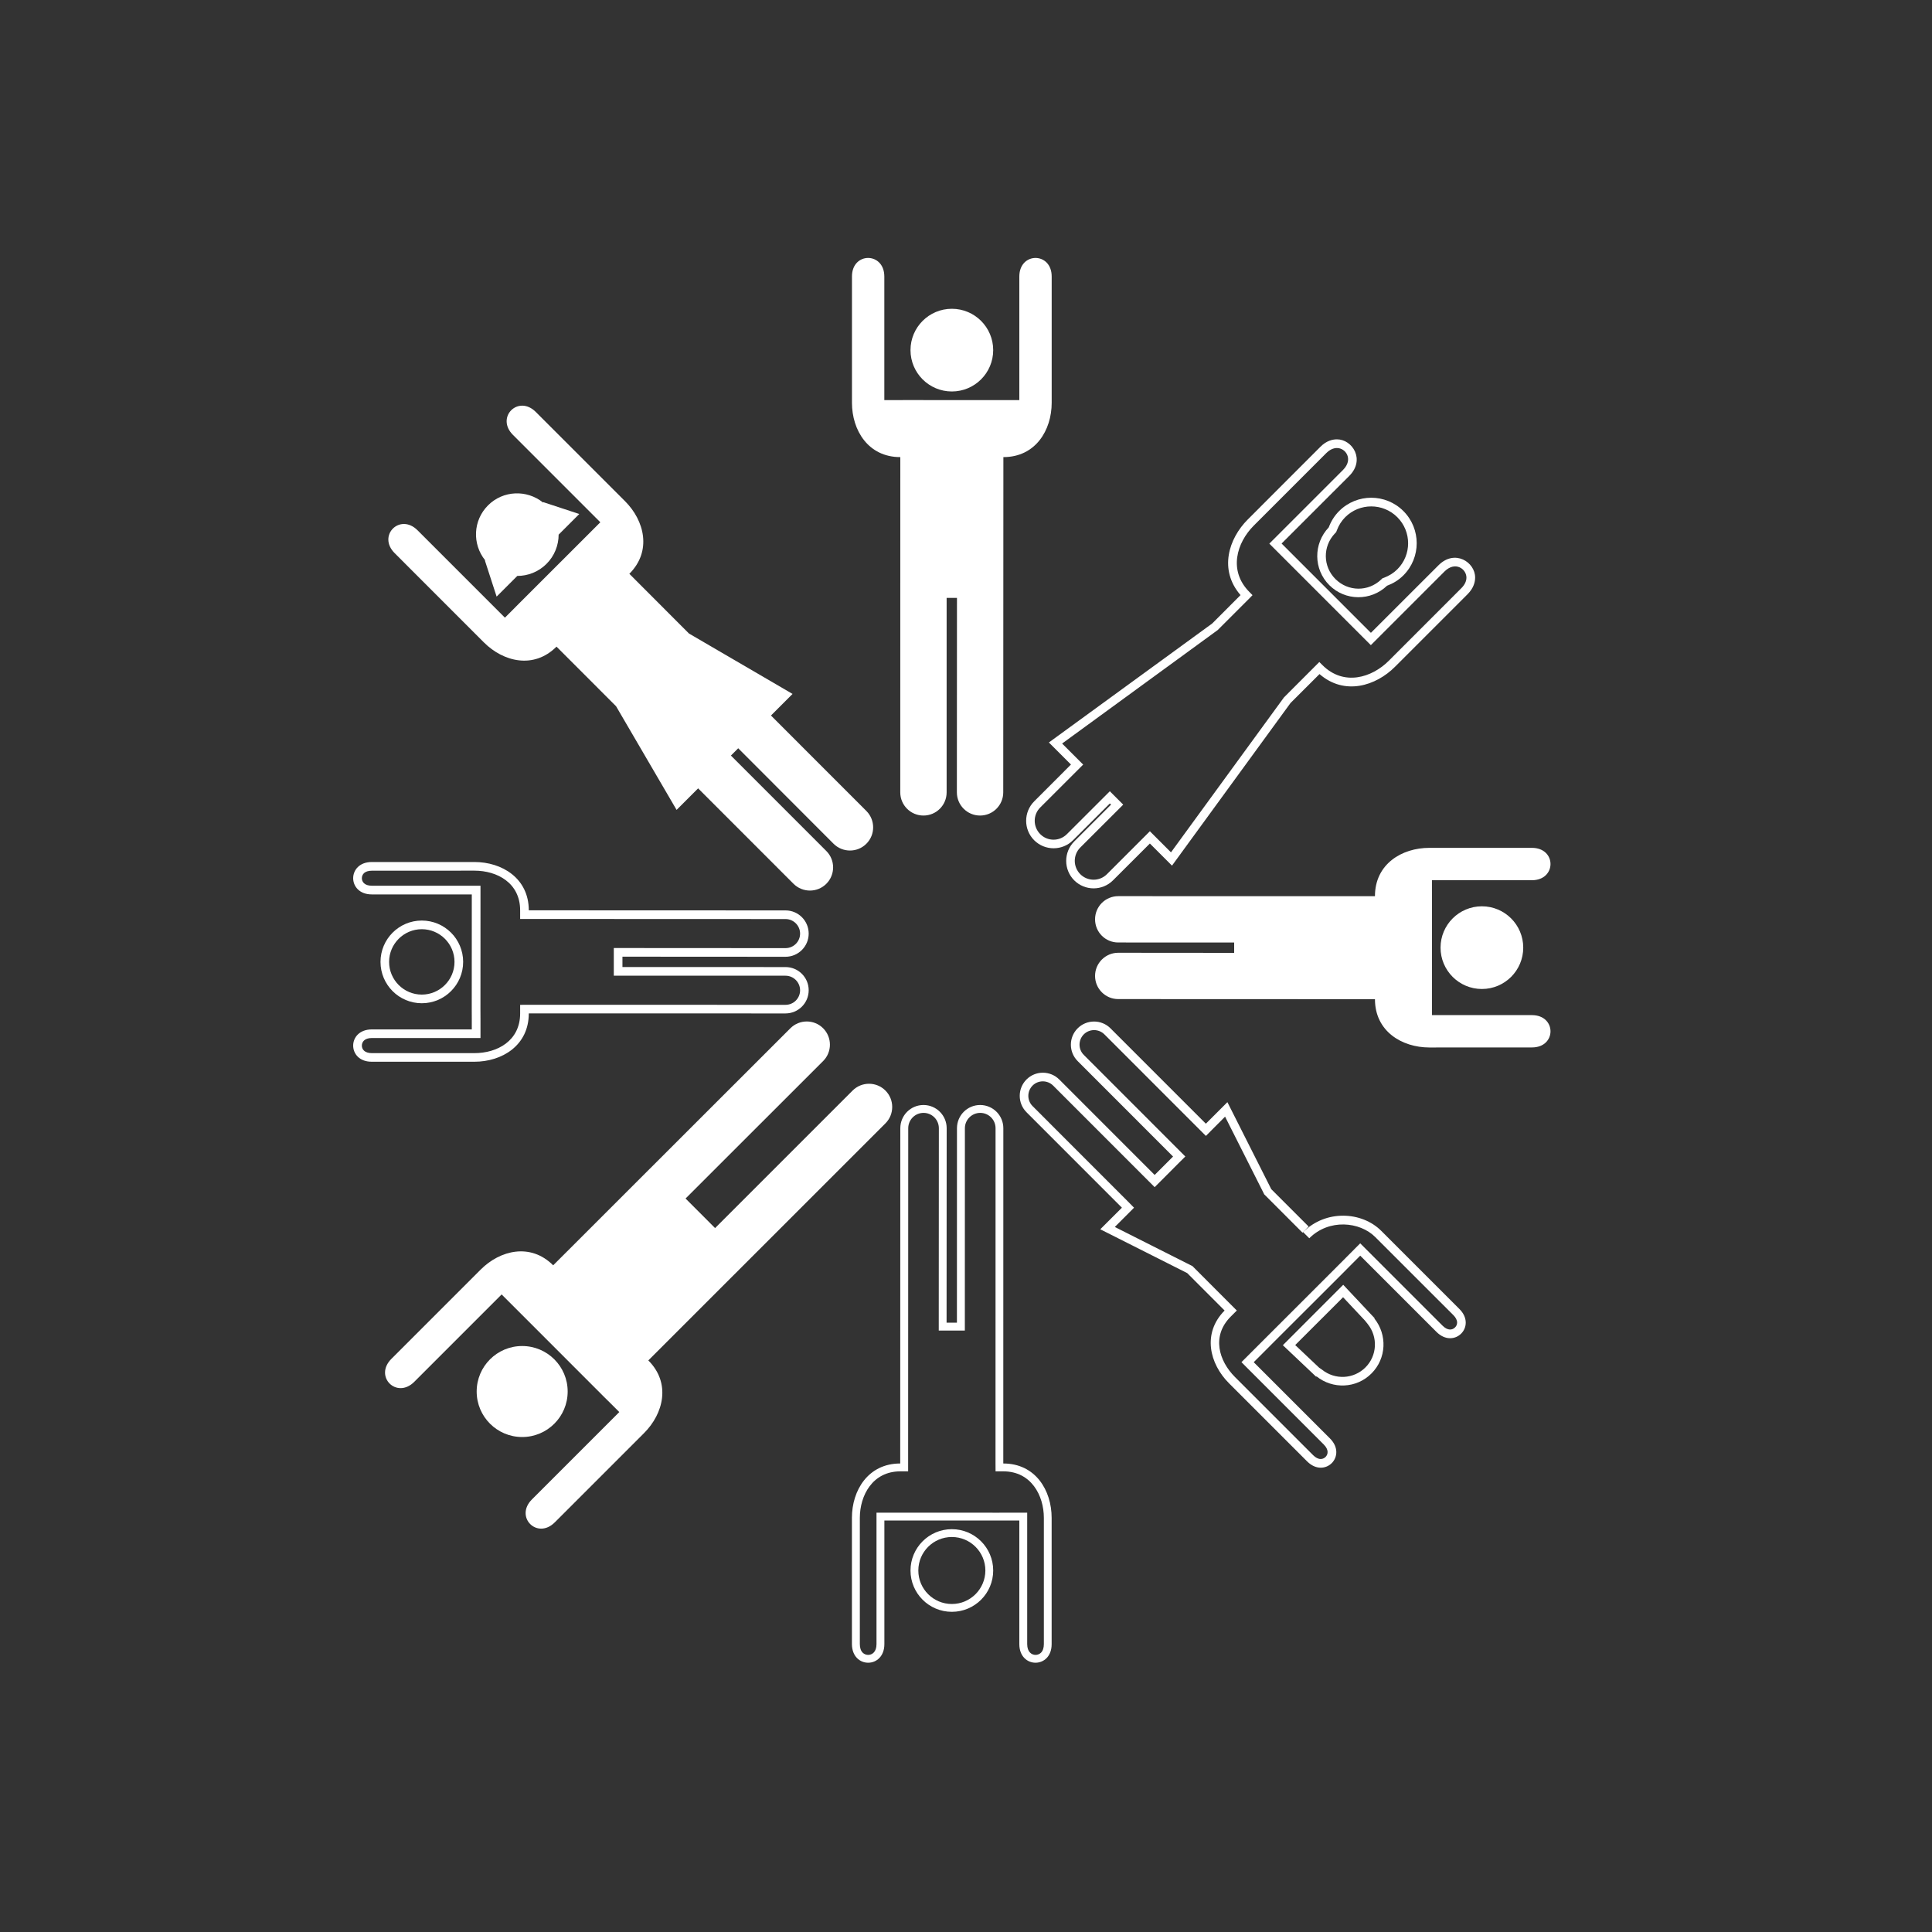 <?xml version="1.0" encoding="utf-8"?>
<!-- Generator: Adobe Illustrator 26.4.1, SVG Export Plug-In . SVG Version: 6.00 Build 0)  -->
<svg version="1.1" xmlns="http://www.w3.org/2000/svg" xmlns:xlink="http://www.w3.org/1999/xlink" x="0px" y="0px"
	 viewBox="0 0 400 400" style="enable-background:new 0 0 400 400;" xml:space="preserve">
<rect x="0" y="0" width="400" height="400" fill="#333333" stroke="none"/>
<style type="text/css">
	.st0{display:none;}
	.st1{display:inline;fill:#FFFFFF;}
	.st2{display:inline;}
	.st3{fill:#FFFFFF;}
	.st4{fill-rule:evenodd;clip-rule:evenodd;fill:#FFFFFF;}
</style>
<g id="_x31_0_marketing" class="st0">
	<path class="st1" d="M183.83,332.8h31.06c1.69,0,3.07-1.37,3.07-3.07v-69.05h26.82l58.71,44.28c1.36,1.02,3.28,0.74,4.3-0.61
		c0.4-0.53,0.61-1.18,0.61-1.84v-53.92h21.48c1.69,0,3.07-1.37,3.07-3.07v-39.19c0-1.69-1.37-3.07-3.07-3.07h-21.48v-51.89
		c0-1.69-1.37-3.07-3.07-3.07c-0.66,0-1.31,0.22-1.84,0.61l-58.74,44.25h-86.11c-1.69,0-3.07,1.37-3.07,3.07v61.38
		c0,1.69,1.37,3.07,3.07,3.07h22.13v69.05C180.76,331.43,182.13,332.8,183.83,332.8z M326.68,209.4v33.05h-18.41V209.4H326.68z
		 M211.82,326.66H186.9v-65.98h24.92V326.66z M248.86,197.77l53.4-40.17v138.77l-53.4-40.17V197.77z M161.7,199.3h81.02v55.24H161.7
		L161.7,199.3z"/>
	<path class="st1" d="M70.43,228.46h60.61v-6.14H73.5V65.81h196.41v59.08h6.14V62.74c0-1.69-1.37-3.07-3.07-3.07H70.43
		c-1.69,0-3.07,1.37-3.07,3.07v162.65C67.36,227.08,68.74,228.46,70.43,228.46z"/>
	<path class="st1" d="M187.82,88.06c-1.69,0-3.07,1.37-3.07,3.07v64.05c0,1.69,1.37,3.07,3.07,3.07h63.03
		c1.69,0,3.07-1.37,3.07-3.07V91.13c0-1.69-1.37-3.07-3.07-3.07H187.82z M247.78,152.11h-56.9V94.2h56.9V152.11z"/>
	<rect x="89.49" y="88.06" class="st1" width="69.33" height="6.14"/>
	<rect x="89.49" y="118.75" class="st1" width="69.33" height="6.14"/>
	<rect x="89.49" y="149.44" class="st1" width="69.33" height="6.14"/>
</g>
<g id="_x30_9_Bribary" class="st0">
	<polygon class="st1" points="158.55,314.62 167.04,320.68 173.99,311.41 165.6,305.23 	"/>
	<polygon class="st1" points="174.76,326.19 184.01,332.8 190.78,323.78 181.62,317.04 	"/>
	<polygon class="st1" points="141.58,302.49 150.84,309.1 157.97,299.61 148.8,292.86 	"/>
	<rect x="61.81" y="197.17" class="st1" width="28.44" height="75.83"/>
	<polygon class="st1" points="125.38,290.92 133.87,296.98 141.17,287.23 132.78,281.05 	"/>
	<path class="st1" d="M161.33,216.13c-2.62,0-4.74-2.12-4.74-4.74v-4.74H99.72v56.87h23.7c1.01,0.01,2,0.34,2.81,0.95l86.29,63.54
		l8.1-10.81l-33.76-26.24l5.82-7.49l38.86,30.22l8.03-10.71l-33.75-26.24l5.82-7.49l38.86,30.22l8.03-10.71l-33.75-26.24l5.82-7.49
		l38.86,30.22l8.5-11.35l-75.57-57.78H161.33z"/>
	<rect x="308.25" y="201.91" class="st1" width="28.44" height="75.83"/>
	<path class="st1" d="M254.62,211.15l-41.92-13.98h-46.62v9.48h37.91c1.04,0,2.05,0.34,2.88,0.98l79.3,60.63h12.61v-56.87h-42.65
		C255.61,211.39,255.1,211.31,254.62,211.15z"/>
	<path class="st1" d="M128.81,156.65l4.09,9.54l4.09-9.54c0.64-1.49,1.99-2.55,3.59-2.81c25.83-4.24,43.33-28.62,39.08-54.45
		c-4.24-25.83-28.62-43.33-54.45-39.08s-43.33,28.62-39.08,54.45c3.3,20.06,19.02,35.79,39.08,39.08
		C126.81,154.1,128.17,155.16,128.81,156.65z M147.11,102.39h9.48v9.48h-9.48V102.39z M128.16,102.39h9.48v9.48h-9.48V102.39z
		 M118.68,111.87h-9.48v-9.48h9.48V111.87z"/>
	<path class="st1" d="M265.59,59.73c-26.16-0.01-47.37,21.2-47.37,47.35c0,23.2,16.8,42.99,39.69,46.75
		c1.6,0.26,2.95,1.32,3.59,2.81l4.09,9.54l4.09-9.54c0.64-1.49,1.99-2.55,3.59-2.81c25.81-4.24,43.3-28.6,39.07-54.41
		C308.58,76.53,288.79,59.73,265.59,59.73z M265.59,102.39c10.45-0.01,18.93,8.45,18.94,18.9c0.01,8.64-5.83,16.19-14.2,18.35v10.15
		h-9.48v-10.15c-8.34-2.15-14.19-9.67-14.22-18.28h9.48c0,5.23,4.24,9.48,9.48,9.48c5.23,0,9.48-4.24,9.48-9.48
		c0-5.23-4.24-9.48-9.48-9.48c-10.45,0.01-18.93-8.45-18.94-18.9c-0.01-8.64,5.83-16.19,14.2-18.35V64.47h9.48v10.15
		c8.34,2.15,14.19,9.67,14.22,18.28h-9.48c0-5.23-4.24-9.48-9.48-9.48c-5.23,0-9.48,4.24-9.48,9.48S260.36,102.39,265.59,102.39z"/>
</g>
<g id="_x30_8_impact" class="st0">
	<g class="st2">
		<path class="st3" d="M330.25,243.39c4.25-0.01,7.68-3.45,7.7-7.7c0-6.4-0.36-12.8-1.08-19.16c-0.46-3.31-0.92-6.54-1.54-9.7
			c-3.39-20.12-13.19-38.61-27.94-52.72c-17.41-15.12-39.26-24.2-62.26-25.86c0.31-2.66,0.46-5.33,0.46-8
			c0-33.94-20.7-61.57-46.18-61.57H68.57c-4.25,0-7.7,3.45-7.7,7.7s3.45,7.7,7.7,7.7h100.36c-10.48,13.08-16.04,29.42-15.7,46.18
			c-0.33,16.76,5.22,33.1,15.7,46.18H68.57c-4.25,0-7.7,3.45-7.7,7.7s3.45,7.7,7.7,7.7h130.84c0.34,0.01,0.67-0.01,1-0.08
			c0.08,0,0.77-0.08,1.92-0.08c7.31,0.37,14.25,3.35,19.55,8.39c4.84,4.5,8.78,9.88,11.62,15.85c-6.11,1.44-11.84,4.2-16.78,8.08
			c-10.04,8.41-24.67,8.41-34.71,0c-15.4-12.11-37.09-12.11-52.49,0c-4.81,4.2-11.01,6.46-17.39,6.31
			c-6.36,0.13-12.53-2.12-17.32-6.31c-7.44-5.96-16.71-9.17-26.25-9.08c-4.25,0-7.7,3.45-7.7,7.7c0,4.25,3.45,7.7,7.7,7.7
			c6.38-0.13,12.58,2.12,17.39,6.31c7.4,5.98,16.65,9.19,26.17,9.08c9.54,0.12,18.82-3.09,26.24-9.08c10.04-8.41,24.67-8.41,34.71,0
			c15.4,12.11,37.09,12.11,52.49,0c3.85-3.31,8.59-5.43,13.62-6.08c4.62,17.5,6.77,35.55,6.39,53.64c0,4.25,3.45,7.7,7.7,7.7
			c4.25,0,7.7-3.45,7.7-7.7c0.25-16.99-1.46-33.96-5.08-50.57c-1.34-6.19-3.25-12.24-5.7-18.09c-3.91-10.5-10.3-19.9-18.63-27.4
			c-2.41-2.15-5.04-4.03-7.85-5.62c-7.27-4.31-15.64-6.42-24.09-6.08h-0.62c-11.01-0.23-20.78-9.54-26.09-23.09h57.8
			c3.8-0.17,7.6-0.1,11.39,0.23c20.21,1.06,39.5,8.77,54.88,21.93c11.46,10.99,19.27,25.23,22.4,40.79
			c1.21,5.01,2.03,10.1,2.46,15.24c0.47,4.71,0.7,9.43,0.69,14.16C322.57,239.94,326.01,243.37,330.25,243.39z M169.09,127.94
			c-0.31-2.55-0.46-5.12-0.46-7.7c0-25.01,14.08-46.18,30.79-46.18s30.79,21.17,30.79,46.18c0,2.57-0.15,5.14-0.46,7.7H169.09z"/>
		<path class="st3" d="M212.55,276.43c-3-3.01-7.87-3.01-10.88,0c0,0,0,0,0,0l-13.14,13.14h-12.21v-15.39c0-4.25-3.45-7.7-7.7-7.7
			s-7.7,3.45-7.7,7.7v15.39h-15.39v-23.09c0-4.25-3.45-7.7-7.7-7.7c-4.25,0-7.7,3.45-7.7,7.7v23.09h-15.39v-23.09
			c-0.01-2.96-1.72-5.65-4.39-6.93c-2.64-1.29-5.8-0.93-8.08,0.92L63.8,291.26c-3.32,2.6-3.9,7.39-1.3,10.7
			c0.38,0.49,0.82,0.92,1.3,1.3l38.48,30.79c1.34,1.11,3.03,1.71,4.77,1.69c1.15,0.02,2.29-0.24,3.31-0.77
			c2.67-1.28,4.37-3.97,4.39-6.93v-23.09h15.39v23.09c0,4.25,3.45,7.7,7.7,7.7c4.25,0,7.7-3.45,7.7-7.7v-23.09h15.39v15.39
			c0,4.25,3.45,7.7,7.7,7.7s7.7-3.45,7.7-7.7v-15.39h12.21l13.14,13.14c2.99,3.02,7.86,3.05,10.88,0.07
			c3.02-2.99,3.05-7.86,0.07-10.88c-0.02-0.02-0.04-0.04-0.07-0.07l-9.95-9.95l9.95-9.95C215.55,284.31,215.56,279.44,212.55,276.43
			C212.55,276.43,212.55,276.43,212.55,276.43z M99.36,312.04l-18.47-14.78l18.47-14.78V312.04z"/>
		<circle class="st3" cx="299.47" cy="304.96" r="7.7"/>
		<circle class="st3" cx="330.25" cy="281.87" r="7.7"/>
		<circle class="st3" cx="330.25" cy="328.05" r="7.7"/>
		<circle class="st3" cx="268.68" cy="328.05" r="7.7"/>
		<path class="st3" d="M299.47,251.08c0.01-6.67-0.48-13.33-1.46-19.93c-0.75-5.38-1.89-10.71-3.39-15.93
			c-4.71-18.27-14.79-34.7-28.94-47.18c-3.32-2.6-8.12-2.01-10.72,1.31c-0.02,0.02-0.04,0.05-0.06,0.07
			c-2.58,3.36-1.96,8.17,1.39,10.78c11.72,10.68,20,24.62,23.78,40.02c1.35,5.01,2.35,10.1,3,15.24c0.66,5.18,1,10.4,1,15.62
			c0,4.25,3.45,7.7,7.7,7.7S299.47,255.33,299.47,251.08z"/>
	</g>
</g>
<g id="_x30_7_remedy" class="st0">
	<g class="st2">
		<path class="st3" d="M198.94,179.51c33.23,0,60.42-27.19,60.42-60.42s-27.19-60.42-60.42-60.42s-60.42,27.19-60.42,60.42
			S165.71,179.51,198.94,179.51z M198.94,67.3c28.48,0,51.79,23.31,51.79,51.79c0,12.95-4.75,25.03-12.95,34.09v-25.46
			c0-1.73-1.29-3.45-3.02-3.88l-12.95-4.32c-2.16-0.86-4.75,0.43-5.61,2.59s0.43,4.75,2.59,5.61l9.93,3.45v30.21
			c-7.34,5.18-16.4,8.63-25.89,9.49v-38.84c0-2.59-1.73-4.32-4.32-4.32s-4.32,1.73-4.32,4.32v38.41
			c-9.49-0.86-18.56-4.32-25.89-9.49v-30.21l9.93-3.45c2.16-0.86,3.45-3.02,2.59-5.61c-0.86-2.16-3.02-3.45-5.61-2.59l-12.95,4.32
			c-0.86,0.86-2.16,2.59-2.16,4.32v25.46c-8.2-9.06-12.95-21.15-12.95-34.09C147.15,90.61,170.45,67.3,198.94,67.3z"/>
		<path class="st3" d="M198.94,123.41c12.08,0,21.58-13.81,21.58-25.89s-9.49-21.58-21.58-21.58c-12.08,0-21.58,9.49-21.58,21.58
			S186.85,123.41,198.94,123.41z M198.94,84.57c7.34,0,12.95,5.61,12.95,12.95c0,7.34-6.47,17.26-12.95,17.26
			c-6.47,0-12.95-9.93-12.95-17.26C185.99,90.18,191.6,84.57,198.94,84.57z"/>
		<path class="st3" d="M211.88,140.67c0,2.59,1.73,4.32,4.32,4.32h4.32c2.59,0,4.32-1.73,4.32-4.32s-1.73-4.32-4.32-4.32h-4.32
			C213.61,136.36,211.88,138.08,211.88,140.67z"/>
		<path class="st3" d="M82.41,228.28c0.43,0.86,0.86,1.73,1.29,2.16l45.32,37.12l-12.08,62.15c-0.43,2.16,0.86,4.75,3.45,5.18
			c0.43,0,0.43,0,0.86,0c2.16,0,3.88-1.29,4.32-3.45l12.95-64.74c0.43-1.73-0.43-3.02-1.29-4.32L90.61,224.4l-18.56-69.48l2.59,1.73
			l29.78,46.61c0.43,0.43,0.86,1.29,1.73,1.29l38.84,21.58c1.29,0.86,2.59,0.86,3.88,0c1.29-0.43,2.16-1.73,2.59-3.02l8.2-32.37
			l5.18-1.73v115.66c0,2.59,1.73,4.32,4.32,4.32c2.59,0,4.32-1.73,4.32-4.32V183.83c0-1.29-0.86-2.59-1.73-3.45
			c-1.29-0.86-2.59-0.86-3.88-0.43l-12.95,4.32c-1.29,0.43-2.59,1.73-3.02,3.02l-7.34,28.92l-32.8-18.13l-22.01-34.53l15.97,2.59
			l16.4,32.37c0.43,0.86,1.29,1.73,1.73,1.73l8.63,4.32c0.43,0.86,0.86,0.86,1.73,0.86c1.73,0,3.02-0.86,3.88-2.59
			c0.86-2.16,0-4.75-1.73-5.61l-7.34-3.88l-16.83-33.23c-0.43-1.29-1.73-2.16-3.02-2.16l-25.89-4.32l-1.73-2.59
			c-0.43-0.43-0.86-0.86-1.29-1.29l-12.95-8.63c-1.29-0.86-3.45-0.86-4.75,0s-2.16,3.02-1.73,4.75L82.41,228.28z"/>
		<path class="st3" d="M316.33,151.46l-1.73,2.16l-25.89,4.32c-1.29,0.43-2.59,1.29-3.02,2.16l-16.83,33.23l-7.34,3.88
			c-2.16,0.86-3.02,3.45-1.73,5.61c0.86,1.73,2.16,2.59,3.88,2.59c0.43,0,1.29,0,1.73-0.43l8.63-4.32c0.86-0.43,1.73-1.29,1.73-1.73
			l16.4-32.37l15.97-2.59l-22.01,34.53l-32.8,18.13l-6.91-29.35c-0.43-1.29-1.29-2.59-3.02-3.02l-12.95-4.32
			c-1.29-0.43-2.59-0.43-3.88,0.43c-0.86,0.86-1.73,2.16-1.73,3.45v120.84c0,2.59,1.73,4.32,4.32,4.32s4.32-1.73,4.32-4.32v-114.8
			l5.18,1.73l8.2,32.37c0.43,1.29,1.29,2.59,2.59,3.02c1.29,0.43,2.59,0.43,3.88,0l38.84-21.58c0.43-0.43,1.29-0.86,1.73-1.29
			l29.78-46.61l2.59-1.73l-18.13,69.48l-46.18,37.98c-1.29,0.86-1.73,2.59-1.29,4.32l12.95,64.74c0.43,2.16,2.16,3.45,4.32,3.45
			c0.43,0,0.43,0,0.86,0c2.16-0.43,3.88-2.59,3.45-5.18l-12.52-62.15l45.32-37.12c0.86-0.43,1.29-1.29,1.29-2.16l21.58-82
			c0.43-1.73,0-3.45-1.73-4.75c-1.29-0.86-3.45-0.86-4.75,0l-12.95,8.63C316.76,150.17,316.33,150.6,316.33,151.46z"/>
		<path class="st3" d="M173.04,330.57v-8.63c0-2.59-1.73-4.32-4.32-4.32c-2.59,0-4.32,1.73-4.32,4.32v8.63
			c0,2.59,1.73,4.32,4.32,4.32C171.32,334.88,173.04,333.16,173.04,330.57z"/>
		<path class="st3" d="M229.15,334.88c2.59,0,4.32-1.73,4.32-4.32v-8.63c0-2.59-1.73-4.32-4.32-4.32s-4.32,1.73-4.32,4.32v8.63
			C224.83,333.16,226.56,334.88,229.15,334.88z"/>
	</g>
</g>
<g id="_x30_6_conflict" class="st0">
	<g class="st2">
		
			<rect x="197.68" y="229.13" transform="matrix(0.768 -0.64 0.64 0.768 -110.903 186.504)" class="st3" width="8.85" height="34.55"/>
		
			<rect x="179.99" y="243.35" transform="matrix(0.371 -0.928 0.928 0.371 -121.075 331.684)" class="st3" width="8.85" height="23.82"/>
		<path class="st3" d="M318.19,232.75c-2.75-7.7-10.09-12.88-18.27-12.88c-2.34,0-4.63,0.42-6.81,1.24l-9.17,3.44v-13.72
			c0-9.77-6.27-18.27-15.61-21.14l-43.01-13.23c-1.75-0.54-3.57-0.81-5.4-0.81c-8.67,0-16.04,5.91-17.92,14.37l-4.72,21.23
			c-1.04-0.14-2.09-0.21-3.14-0.21c-2.58,0-5.11,0.41-7.51,1.2v-9.46c0-4.63-2.47-9-6.44-11.38l-37.17-22.3
			c-2.5-1.5-5.37-2.29-8.28-2.29c-4.92,0-9.5,2.2-12.57,6.04l-28.92,36.14c-2.54,3.17-3.94,7.16-3.94,11.22c0,3.56,1.04,7,3.02,9.96
			l6.32,9.48l-6.09-1.43c-1.82-0.43-3.68-0.64-5.55-0.64c-13.37,0-24.24,10.87-24.24,24.24v30.79c0,8.6,5.04,16.48,12.85,20.08
			l41.96,19.37c4.02,1.86,8.49,2.84,12.92,2.84c11.75,0,22.32-6.53,27.57-17.04l5.73-11.47c4.7,6.7,11.23,11.71,18.95,14.52
			l35.44,12.89c2.01,0.73,4.12,1.1,6.26,1.1c5.36,0,10.43-2.33,13.92-6.4l9.45-11.03l6.06,9.09c3.48,5.23,9.31,8.35,15.59,8.35
			c1.03,0,2.06-0.09,3.08-0.25l41.4-6.9c8.1-1.35,14.75-7.03,17.35-14.82l4.12-12.37c1.05-3.15,1.58-6.42,1.58-9.74
			c0-3.54-0.6-7.02-1.79-10.36L318.19,232.75z M296.22,229.39c1.19-0.45,2.44-0.67,3.71-0.67c4.45,0,8.44,2.81,9.94,7l16.75,46.89
			l-49.77,7.11c5.07-16.41,13.07-31.52,23.83-44.97l-6.91-5.53c-11.36,14.19-19.84,30.14-25.24,47.44l-32.07-32.07
			c2.36-2.68,5.37-4.8,8.83-6.1L296.22,229.39z M210.63,191.93c0.97-4.38,4.79-7.45,9.28-7.45c0.95,0,1.89,0.14,2.8,0.42
			l43.01,13.23c5.6,1.72,9.37,6.82,9.37,12.68v17.04l-29.85,11.2l-7.63-4.85l12.22-2.71c9.67-2.15,16.42-10.56,16.42-20.47h-8.85
			c0,5.72-3.9,10.59-9.49,11.83l-20.85,4.63l-19.93-12.68c-0.46-0.29-0.92-0.56-1.39-0.82L210.63,191.93z M202.37,222.27
			l33.39,21.25c-8.43,5.7-13.75,15.35-13.75,25.79c0,1.78,0.16,3.54,0.45,5.27c-6.21,4.67-13.78,7.22-21.59,7.22
			c-3.19,0-6.37-0.43-9.45-1.27l-39.52-10.78c-0.44-1.86-0.66-3.77-0.66-5.71c0-7.13,3.06-13.94,8.39-18.68l24.32-21.62
			c2.81-2.5,6.43-3.88,10.19-3.88C197.06,219.87,199.91,220.7,202.37,222.27z M133.54,271v-14.06l9.22,2.17
			c-0.24,1.63-0.37,3.27-0.37,4.94c0,6.7,1.97,13.19,5.68,18.77l10.07,15.1l-2.49,4.99l-24.78-22.02
			C132.56,277.97,133.54,274.6,133.54,271z M154.92,223.74l22.85-17.14v10.79l-24.03,21.36c-0.88,0.79-1.72,1.62-2.51,2.48v-15.21
			C152.53,225.37,153.76,224.61,154.92,223.74z M129.07,178.36c1.38-1.73,3.45-2.72,5.66-2.72c1.31,0,2.6,0.36,3.73,1.03
			l35.82,21.49l-24.67,18.5c-2.76,2.07-6.17,3.21-9.62,3.21c-1.05,0-2.11-0.1-3.15-0.31l-35.12-7.02L129.07,178.36z M99.68,225.25
			c-0.88-1.32-1.39-2.83-1.51-4.4l36.93,7.39c1.6,0.32,3.24,0.48,4.88,0.48c0.8,0,1.6-0.04,2.4-0.12v21.34l-31.13-7.33L99.68,225.25
			z M87.01,246.41c1.19,0,2.37,0.14,3.53,0.41l34.16,8.04V271c0,5.95-4.84,10.8-10.8,10.8H73.56c-0.67,0-1.32,0.07-1.95,0.19v-20.18
			C71.61,253.32,78.52,246.41,87.01,246.41z M130.49,326.03c-3.16,0-6.34-0.7-9.21-2.02l-41.96-19.37
			c-4.68-2.16-7.71-6.89-7.71-12.05c0-1.07,0.87-1.95,1.95-1.95h40.34c4.03,0,7.79-1.22,10.91-3.32l26.74,23.77l-1.39,2.79
			C146.41,321.38,138.87,326.03,130.49,326.03z M185.77,312.57c-6.25-2.27-11.5-6.39-15.18-11.92l-13.55-20.32l32.05,8.74
			c3.84,1.05,7.8,1.58,11.78,1.58c3.33,0,6.62-0.37,9.82-1.09l9.71,35.61L185.77,312.57z M231.66,322.72
			c-0.65,0.76-1.4,1.39-2.23,1.9l-10.33-37.87c2.17-0.97,4.27-2.1,6.27-3.41c0.56,1.09,1.17,2.16,1.86,3.19l15.51,23.26
			L231.66,322.72z M234.59,281.64c-2.44-3.66-3.73-7.93-3.73-12.33c0-2.32,0.37-4.59,1.06-6.73l33.15,33.15
			c-3.74,6.46-6.16,13.54-7.15,20.9L234.59,281.64z M322.92,310.11c-1.56,4.68-5.55,8.08-10.41,8.89l-41.4,6.9
			c-0.54,0.09-1.08,0.13-1.63,0.13c-1.12,0-2.21-0.19-3.24-0.55v-1.2c0-8.91,2.44-17.55,7.06-25.13l54.86-7.84
			c-0.05,2.18-0.42,4.33-1.12,6.41L322.92,310.11z"/>
		
			<rect x="297.21" y="266.7" transform="matrix(0.707 -0.707 0.707 0.707 -104.662 293.23)" class="st3" width="8.85" height="12.51"/>
		
			<rect x="259.59" y="250.56" transform="matrix(0.97 -0.242 0.242 0.97 -55.095 71.779)" class="st3" width="8.85" height="18.24"/>
		<path class="st3" d="M102.71,167.86l4.29,17.17l4.29-17.17c2.33-9.33,9.57-16.57,18.9-18.9l17.17-4.29l-17.17-4.29
			c-9.33-2.33-16.57-9.57-18.9-18.9L107,104.32l-4.29,17.17c-2.33,9.33-9.57,16.57-18.9,18.9l-17.17,4.29l17.17,4.29
			C93.14,151.3,100.38,158.54,102.71,167.86z M107,133.71c2.78,4.43,6.53,8.18,10.96,10.96c-4.43,2.78-8.18,6.53-10.96,10.96
			c-2.78-4.43-6.53-8.18-10.96-10.96C100.47,141.89,104.22,138.14,107,133.71z"/>
		<path class="st3" d="M243.58,157.94l17.17,4.29c9.33,2.33,16.57,9.57,18.9,18.9l4.29,17.17l4.29-17.17
			c2.33-9.33,9.57-16.57,18.9-18.9l17.17-4.29l-17.17-4.29c-9.33-2.33-16.57-9.57-18.9-18.9l-4.29-17.17l-4.29,17.17
			c-2.33,9.33-9.57,16.57-18.9,18.9L243.58,157.94z M283.94,146.98c2.78,4.43,6.53,8.18,10.96,10.96
			c-4.43,2.78-8.18,6.53-10.96,10.96c-2.78-4.43-6.53-8.18-10.96-10.96C277.41,155.16,281.16,151.42,283.94,146.98z"/>
		<rect x="195.47" y="113.71" class="st3" width="8.85" height="26.54"/>
		<rect x="168.93" y="140.25" class="st3" width="26.54" height="8.85"/>
		<rect x="195.47" y="149.1" class="st3" width="8.85" height="26.54"/>
		<rect x="204.32" y="140.25" class="st3" width="26.54" height="8.85"/>
		<polygon class="st3" points="248.55,87.17 257.4,87.17 257.4,78.32 266.24,78.32 266.24,69.47 257.4,69.47 257.4,60.63 
			248.55,60.63 248.55,69.47 239.7,69.47 239.7,78.32 248.55,78.32 		"/>
		<polygon class="st3" points="142.39,113.71 151.23,113.71 151.23,96.01 168.93,96.01 168.93,87.17 151.23,87.17 151.23,69.47 
			142.39,69.47 142.39,87.17 124.69,87.17 124.69,96.01 142.39,96.01 		"/>
		<path class="st3" d="M84.88,87.17c7.32,0,13.27-5.95,13.27-13.27c0-7.32-5.95-13.27-13.27-13.27S71.61,66.58,71.61,73.9
			S77.57,87.17,84.88,87.17z M84.88,69.47c2.44,0,4.42,1.98,4.42,4.42c0,2.44-1.98,4.42-4.42,4.42s-4.42-1.98-4.42-4.42
			C80.46,71.46,82.44,69.47,84.88,69.47z"/>
		<path class="st3" d="M323.75,131.4c7.32,0,13.27-5.95,13.27-13.27s-5.95-13.27-13.27-13.27c-7.32,0-13.27,5.95-13.27,13.27
			S316.43,131.4,323.75,131.4z M323.75,113.71c2.44,0,4.42,1.98,4.42,4.42s-1.98,4.42-4.42,4.42c-2.44,0-4.42-1.98-4.42-4.42
			S321.31,113.71,323.75,113.71z"/>
	</g>
</g>
<g id="_x30_5_dei">
	<g>
		<g>
			<circle class="st3" cx="197.07" cy="72.49" r="8.56"/>
			<path class="st3" d="M211.04,57.26v25.58h-2.11h-2.38l-19.19-0.01l-2.16,0.01h-2.11V57.26c0-5.14-6.72-5.14-6.7,0v26.13
				c0,5.68,3.35,11.25,10,11.25h0.01l-0.01,69.41c0,2.65,2.15,4.8,4.8,4.8c2.66,0,4.8-2.15,4.8-4.8l0-40.26h2.14l-0.02,40.26
				c0,2.65,2.15,4.8,4.8,4.8c2.66,0,4.8-2.15,4.8-4.8l0.03-69.41c6.65,0,10-5.57,10-11.25V57.26
				C217.75,52.12,211.04,52.12,211.04,57.26z"/>
		</g>
		<g>
			<circle class="st3" cx="108.11" cy="288.1" r="9.42"/>
			<path class="st3" d="M85.77,286.09L103.86,268l1.49,1.49l1.68,1.68l18.16,18.17l1.54,1.52l1.49,1.49l-18.09,18.09
				c-3.64,3.64,1.11,8.38,4.74,4.74l18.48-18.48c4.02-4.02,5.59-10.32,0.89-15.03l-0.01-0.01l49.09-49.08
				c1.87-1.87,1.87-4.92,0-6.79c-1.88-1.88-4.92-1.88-6.8,0l-28.47,28.47l-6.11-6.12l28.48-28.46c1.87-1.87,1.88-4.91,0-6.79
				c-1.88-1.88-4.91-1.87-6.79,0.01l-49.1,49.07c-4.7-4.7-11.01-3.13-15.02,0.89l-18.48,18.48
				C77.38,284.99,82.13,289.73,85.77,286.09z"/>
		</g>
		<g>
			<path class="st3" d="M197.07,316.6c-4.73,0-8.56,3.84-8.56,8.56c0,4.72,3.83,8.55,8.56,8.55c4.73,0,8.56-3.83,8.56-8.55
				C205.63,320.43,201.79,316.6,197.07,316.6z M197.07,332.09c-3.83,0-6.94-3.1-6.94-6.93c0-3.84,3.11-6.94,6.94-6.94
				s6.94,3.11,6.94,6.94C204,328.99,200.89,332.09,197.07,332.09z"/>
			<path class="st3" d="M179.74,344.25c1.68,0,3.36-1.29,3.36-3.86v-25.59h2.11h2.38l19.19,0.01l2.16-0.01h2.1v25.59
				c0,2.57,1.68,3.86,3.35,3.86c1.68,0,3.35-1.29,3.34-3.86v-26.14c0-5.68-3.34-11.25-10-11.25h-0.01l0.01-69.41
				c0-2.66-2.15-4.81-4.8-4.81c-2.66,0-4.8,2.15-4.8,4.81l-0.01,40.26h-2.14l0.02-40.26c0-2.66-2.15-4.81-4.8-4.81
				c-2.66,0-4.8,2.15-4.8,4.81l-0.02,69.41c-6.65,0-10,5.57-10,11.25v26.14C176.39,342.96,178.06,344.25,179.74,344.25z
				 M178.02,314.26c0-4.63,2.62-9.63,8.37-9.63h1.63v-1.63l0.02-69.41c0-1.76,1.42-3.18,3.17-3.18c1.75,0,3.17,1.42,3.17,3.18
				l-0.02,40.26l0,1.63h1.63h2.14h1.63v-1.63l0.01-40.26c0-1.76,1.43-3.18,3.18-3.18c1.75,0,3.17,1.42,3.17,3.18l-0.01,69.41
				l0.01,1.63h1.63c5.75,0,8.37,5,8.37,9.63v26.14c0,0.76-0.2,1.38-0.59,1.77c-0.3,0.29-0.7,0.46-1.13,0.46
				c-0.79,0-1.73-0.58-1.73-2.23v-25.59v-1.63h-1.63h-2.12l-2.15,0.01l-19.19-0.01h-2.37h-2.11h-1.63v1.63v25.59
				c0,1.65-0.93,2.23-1.73,2.23c-0.43,0-0.83-0.17-1.13-0.46c-0.39-0.39-0.59-1.01-0.59-1.77
				C178.02,340.39,178.02,314.26,178.02,314.26z"/>
		</g>
		<g>
			<circle class="st3" cx="306.81" cy="196.2" r="8.56"/>
			<path class="st3" d="M317.16,210.17h-20.69v-2.1v-2.38l0.01-19.19l-0.01-2.15v-2.11h20.69c5.14,0,5.14-6.71,0-6.7h-21.24
				c-5.68,0-11.25,3.34-11.25,10v0.01l-53.15-0.01c-2.66,0-4.8,2.15-4.8,4.79c0,2.67,2.15,4.81,4.8,4.8l24,0.01v2.14l-24-0.02
				c-2.65,0-4.8,2.15-4.8,4.79c0,2.66,2.15,4.8,4.8,4.8l53.15,0.02c0,6.65,5.57,9.99,11.25,10l21.24-0.01
				C322.3,216.88,322.3,210.17,317.16,210.17z"/>
		</g>
		<g>
			<path class="st3" d="M95.89,199.15c0-4.73-3.83-8.56-8.56-8.56c-4.72,0-8.55,3.83-8.55,8.56c0,4.73,3.83,8.56,8.55,8.56
				C92.05,207.71,95.89,203.88,95.89,199.15z M80.56,199.15c0-3.74,3.04-6.77,6.77-6.77s6.77,3.04,6.77,6.77
				c0,3.73-3.04,6.77-6.77,6.77C83.59,205.92,80.56,202.88,80.56,199.15z"/>
			<path class="st3" d="M73.12,181.82c0,1.67,1.28,3.36,3.86,3.36h20.7v2.11v2.38l-0.01,19.19l0.01,2.16v2.11h-20.7
				c-2.57,0-3.86,1.67-3.86,3.35c0,1.68,1.28,3.35,3.86,3.34h21.25c5.68,0,11.25-3.34,11.25-10v-0.01l53.15,0.01
				c2.65,0,4.8-2.15,4.8-4.8c0-2.66-2.15-4.8-4.8-4.8l-33.76-0.01v-2.14l33.76,0.02c2.65,0,4.8-2.15,4.8-4.8
				c0-2.66-2.15-4.8-4.8-4.8l-53.15-0.02c0-6.65-5.57-10-11.25-10H76.98C74.4,178.47,73.12,180.15,73.12,181.82z M98.23,180.26
				c4.71,0,9.46,2.54,9.46,8.21v1.79h1.79l53.15,0.02c1.66,0,3.02,1.35,3.02,3.01c0,1.66-1.35,3.01-3.02,3.01l-33.76-0.02h-1.79
				v1.79v2.14V202h1.79l33.76,0.01c1.66,0,3.02,1.35,3.02,3.02c0,1.66-1.35,3.01-3.02,3.01l-53.15-0.01l-1.79,0.01v1.79
				c0,5.67-4.75,8.21-9.46,8.21H76.98c-0.72,0-1.29-0.19-1.65-0.55c-0.27-0.26-0.41-0.62-0.41-1.01c0-0.76,0.54-1.57,2.07-1.57h20.7
				h1.79v-1.79V211l-0.01-2.15l0.01-19.19v-2.38v-2.11v-1.79h-1.79h-20.7c-1.53,0-2.07-0.81-2.07-1.56c0-0.39,0.15-0.75,0.41-1.01
				c0.36-0.36,0.93-0.54,1.65-0.54L98.23,180.26L98.23,180.26z"/>
		</g>
		<g>
			<path class="st3" d="M113.15,116.74c1.67-1.67,2.5-3.86,2.51-6.05l4.27-4.27l-7.43-2.45l-0.07,0.07
				c-3.36-2.7-8.27-2.53-11.39,0.59c-3.12,3.12-3.3,8.02-0.59,11.38l-0.05,0.06l2.42,7.45l4.28-4.28
				C109.29,119.24,111.48,118.41,113.15,116.74z"/>
			<path class="st3" d="M129.41,103.77L110.94,85.3c-3.63-3.65-8.38,1.1-4.74,4.74l18.09,18.09l-1.49,1.49l-1.68,1.68l-13.57,13.56
				l-1.52,1.53l-1.49,1.49l-18.09-18.09c-3.64-3.64-8.39,1.11-4.73,4.74L100.18,133c4.02,4.02,10.32,5.59,15.03,0.89l0.01-0.01
				l12.33,12.34l12.53,21.46l4.46-4.46l19.75,19.76c1.88,1.87,4.92,1.87,6.79,0c1.88-1.88,1.87-4.92,0-6.79l-19.75-19.76l1.51-1.51
				l19.74,19.77c1.88,1.87,4.92,1.87,6.79,0c1.88-1.88,1.87-4.91,0-6.79l-19.75-19.76l4.47-4.47l-21.45-12.51L130.3,118.8
				C135,114.1,133.43,107.79,129.41,103.77z"/>
		</g>
		<g>
			<path class="st3" d="M254.44,286.38l16.18,16.18c1.82,1.82,3.91,1.55,5.1,0.37c1.19-1.19,1.46-3.29-0.36-5.11l-15.79-15.79
				l1.49-1.49l2.83-2.84l13.57-13.55l2.67-2.69l1.49-1.49l15.79,15.79c1.82,1.82,3.92,1.54,5.11,0.35c1.18-1.18,1.46-3.28-0.37-5.1
				l-16.18-16.18c-4.01-4.01-11.47-4.44-16.17,0.27l1.27,1.27c4.1-4.1,10.48-3.43,13.64-0.27l16.19,16.18
				c0.51,0.5,0.78,1.04,0.78,1.55c0,0.37-0.15,0.73-0.43,1c-0.54,0.54-1.49,0.73-2.57-0.35l-15.79-15.79l-1.27-1.27l-1.27,1.27
				l-1.49,1.5l-2.67,2.68l-13.57,13.56l-2.83,2.83l-1.49,1.49l-1.27,1.27l1.26,1.27l15.79,15.79c1.08,1.08,0.89,2.04,0.36,2.57
				c-0.28,0.27-0.63,0.42-1.01,0.42c-0.51,0-1.04-0.27-1.56-0.79l-16.18-16.18c-3.34-3.33-4.9-8.49-0.89-12.5l1.27-1.27l-1.27-1.27
				l-7.74-7.75l-0.2-0.2l-0.26-0.12l-15.79-7.96l2.72-2.72l1.26-1.27l-1.25-1.27l-19.75-19.76c-1.18-1.17-1.18-3.08,0-4.26
				c1.16-1.16,3.07-1.16,4.25,0.01l19.75,19.76l1.27,1.27l1.27-1.27l3.81-3.82l1.27-1.26l-1.27-1.27l-19.75-19.76
				c-1.18-1.17-1.18-3.08,0-4.26c1.17-1.17,3.08-1.17,4.26,0l19.75,19.76l1.27,1.27l1.26-1.27l2.71-2.72l7.97,15.81l0.12,0.26
				l0.2,0.2l7.74,7.75l0.13-0.13l1.14-1.14l-7.74-7.74l-9.08-18.01l-4.46,4.46l-19.75-19.75c-1.87-1.87-4.92-1.87-6.79,0
				c-1.88,1.87-1.87,4.92,0,6.79l19.75,19.76l-3.81,3.81l-19.75-19.76c-1.87-1.87-4.91-1.88-6.78-0.01c-1.88,1.88-1.87,4.92,0,6.79
				l19.75,19.76l-4.48,4.47l18,9.07l7.74,7.75C248.86,276.06,250.43,282.36,254.44,286.38z"/>
			<path class="st3" d="M272.5,285.04l0.07-0.08c3.36,2.7,8.27,2.52,11.38-0.6c3.12-3.12,3.29-8.02,0.6-11.38l0.05-0.06L278.1,266
				l-12.5,12.51L272.5,285.04z M278.07,268.58l4.52,4.82l0.57,0.71c2.17,2.7,1.97,6.57-0.46,9c-2.44,2.43-6.3,2.63-9,0.46l-0.58-0.4
				l-4.96-4.69L278.07,268.58z"/>
		</g>
		<g>
			<path class="st3" d="M275.22,121.15c3.3,3.3,8.6,3.32,11.95,0.12c1.23-0.46,2.4-1.15,3.39-2.15c3.67-3.67,3.67-9.64,0-13.31
				c-3.68-3.68-9.64-3.68-13.31,0c-0.99,0.99-1.69,2.15-2.15,3.38C271.89,112.56,271.93,117.86,275.22,121.15z M289.3,107.08
				c2.98,2.98,2.98,7.81,0.01,10.78c-0.76,0.76-1.68,1.34-2.75,1.75l-0.34,0.12l-0.27,0.26c-2.69,2.56-6.83,2.51-9.46-0.1
				c-2.62-2.62-2.66-6.77-0.11-9.45l0.26-0.27l0.13-0.34c0.4-1.07,0.98-1.99,1.74-2.75C281.48,104.1,286.32,104.1,289.3,107.08z"/>
			<path class="st3" d="M288.82,138.05l15.02-15.02c1.3-1.3,1.57-2.59,1.57-3.46c0.01-3.19-4.21-5.91-7.57-2.55l-14.01,14
				l-18.49-18.49l14.01-14c3.36-3.36,0.64-7.58-2.56-7.57c-0.86,0-2.17,0.27-3.44,1.57l-15.02,15.03
				c-3.97,3.97-6.01,10.44-1.49,15.65l-5.87,5.88l-33.81,24.63l4.57,4.57l-7.61,7.62c-2.22,2.22-2.22,5.83-0.01,8.05
				c2.22,2.22,5.83,2.22,8.05,0l7.62-7.61l0.25,0.24l-7.62,7.62c-2.22,2.22-2.22,5.83-0.01,8.05c2.22,2.22,5.83,2.22,8.05-0.01
				l7.62-7.61l4.58,4.58l24.54-33.67l6-5.99C278.38,144.06,284.86,142.02,288.82,138.05z M265.83,144.39l-23.39,32.08l-4.37-4.37
				l-8.89,8.89c-1.53,1.53-4,1.52-5.52,0c-1.52-1.53-1.52-4,0-5.52l8.89-8.88l-2.77-2.77l-8.89,8.88c-1.53,1.53-4,1.53-5.52,0
				c-1.52-1.53-1.53-4,0-5.52l8.89-8.88l-4.36-4.36l32.22-23.5l6.58-6.58l0.62-0.64l-0.63-0.64c-4.42-4.42-2.64-10.23,0.89-13.76
				l15.02-15.02c0.69-0.68,1.44-1.04,2.19-1.04c1.82-0.02,3.46,2.33,1.28,4.52l-15.27,15.27l21.02,21.02l15.27-15.27
				c2.19-2.17,4.52-0.53,4.52,1.29c0,0.75-0.37,1.5-1.05,2.18l-15.02,15.03c-3.53,3.53-9.34,5.31-13.76,0.89l-0.63-0.63
				L265.83,144.39z"/>
		</g>
	</g>
</g>
<g id="_x30_4_ohs" class="st0">
	<g transform="translate(0,-952.362)" class="st2">
		<path class="st4" d="M245.19,1132.75c-2.54-1.97-6.57-1.67-8.79,0.65l-39.51,39.51l-39.58-39.58c-2.42-2.49-6.84-2.46-9.3,0
			c-2.46,2.46-2.49,6.88,0,9.3l39.58,39.58l-39.58,39.58c-2.49,2.42-2.53,6.91-0.07,9.37c2.46,2.46,6.95,2.42,9.37-0.07l39.58-39.58
			l39.51,39.51c2.44,2.52,7,2.52,9.44,0l0.51-0.51c1.97-2.54,1.67-6.57-0.65-8.79l-39.51-39.51l39.51-39.51c2.52-2.44,2.52-7,0-9.44
			L245.19,1132.75L245.19,1132.75z"/>
		<path class="st4" d="M144.38,1005.77c-3.35,0.37-5.87,3.21-5.85,6.57v32.45c0,3.63,2.94,6.57,6.57,6.57h1.75
			c-1.11,3.46-3.09,6.13-5.85,8.83c-4.33,4.23-10.79,8.05-17.77,12.12c-6.97,4.07-14.52,8.48-20.64,15.1
			c-6.12,6.62-10.6,15.7-10.89,27.22c0,0.03,0,0.07,0,0.1v151.49c0,15.78,12.92,28.76,28.65,28.76h153.03
			c15.74,0,28.65-13,28.65-28.76v-151.18c0-0.03,0-0.07,0-0.1c-0.19-11.43-4.57-20.48-10.68-27.11
			c-6.11-6.63-13.67-11.15-20.64-15.3c-6.97-4.15-13.38-7.95-17.67-12.22c-2.76-2.75-4.71-5.47-5.75-8.94h2.16
			c3.63,0,6.57-2.94,6.57-6.57l0.31-32.35c0.06-3.63-2.84-6.62-6.47-6.68c-0.03,0-0.07,0-0.1,0H145.1
			C144.86,1005.76,144.62,1005.76,144.38,1005.77L144.38,1005.77z M160.3,1051.37h73.64c1.42,7.43,5.16,13.6,9.86,18.28
			c6.03,6.01,13.36,10.08,20.23,14.17c6.87,4.09,13.26,8.15,17.67,12.94c4.4,4.78,7.05,10.02,7.19,18.38v151.08
			c0,8.59-6.97,15.61-15.51,15.61H120.35c-8.55,0-15.51-6.98-15.51-15.61v-151.39c0.22-8.51,3-13.74,7.39-18.49
			c4.4-4.76,10.71-8.73,17.56-12.74c6.86-4.01,14.25-8.02,20.34-13.97C154.89,1065,158.77,1058.85,160.3,1051.37L160.3,1051.37z"/>
	</g>
</g>
<g id="_x30_3_supply_chains" class="st0">
	<rect x="207.32" y="139.41" class="st1" width="8.41" height="8.41"/>
	<rect x="232.54" y="139.41" class="st1" width="8.41" height="8.41"/>
	<rect x="257.76" y="139.41" class="st1" width="8.41" height="8.41"/>
	<rect x="194.71" y="152.02" class="st1" width="8.41" height="8.41"/>
	<rect x="219.93" y="152.02" class="st1" width="8.41" height="8.41"/>
	<rect x="245.15" y="152.02" class="st1" width="8.41" height="8.41"/>
	<rect x="270.37" y="152.02" class="st1" width="8.41" height="8.41"/>
	<path class="st1" d="M296.81,247.15l6.22-53.09h5.17c2.32,0,4.2-1.88,4.2-4.2v-16.81c0-2.32-1.88-4.2-4.2-4.2h-5.97
		c4.65-10.64-0.21-23.03-10.85-27.67c-2.78-1.21-5.79-1.81-8.82-1.75c-2-9.79-10.61-16.82-20.6-16.81c-1.93-0.01-3.86,0.26-5.72,0.8
		c-4.32-10.77-16.56-16-27.34-11.67c-5.32,2.14-9.54,6.35-11.67,11.67c-1.86-0.54-3.78-0.81-5.72-0.8c-9.99,0-18.6,7.03-20.6,16.81
		c-11.61-0.23-21.2,9-21.43,20.6c-0.06,3.03,0.54,6.04,1.75,8.82h-5.97c-2.32,0-4.2,1.88-4.2,4.2v16.81c0,2.32,1.88,4.2,4.2,4.2
		h5.17l5.93,50.44h-54.06l-2.82-61.46l6.73-6.73c0.79-0.79,1.23-1.87,1.22-2.98v-17.4c0.01-1.12-0.43-2.19-1.22-2.98l-11.39-11.39
		v-25.22l10.47-10.55h23.16v8.41h-2.77c-1.1,0-2.16,0.44-2.94,1.22l-9.88,9.88c-0.78,0.78-1.21,1.84-1.22,2.94v13.96
		c0,1.1,0.44,2.16,1.22,2.94l9.88,9.88l5.93-5.97l-8.62-8.62v-10.42l7.4-7.4h10.42l7.4,7.4v10.42l-8.41,8.62l5.93,5.97l9.88-9.88
		c0.78-0.78,1.21-1.84,1.22-2.94v-13.96c0-1.1-0.44-2.16-1.22-2.94l-9.88-9.88c-0.78-0.78-1.84-1.21-2.94-1.22h-2.98v-8.41h21.02
		c2.32,0,4.2-1.88,4.2-4.2V84.76c0-2.32-1.88-4.2-4.2-4.2H125.3l-11.39-11.39c-0.79-0.79-1.87-1.23-2.98-1.22h-17.4
		c-1.12-0.01-2.19,0.43-2.98,1.22L78.22,81.48c-0.79,0.79-1.23,1.87-1.22,2.98v17.4c-0.01,1.12,0.43,2.19,1.22,2.98l11.39,11.39
		v25.22l-11.39,11.48c-0.79,0.79-1.23,1.87-1.22,2.98v17.4c-0.01,1.12,0.43,2.19,1.22,2.98l6.73,6.73l-3.19,70.66
		c-15.81,13.66-17.55,37.55-3.89,53.36c7.17,8.3,17.6,13.08,28.57,13.1h176.55c20.89-0.04,37.8-17.01,37.76-37.91
		C320.71,266.75,311.22,252.84,296.81,247.15z M177.89,160.43c0-6.96,5.65-12.61,12.61-12.61c1.05,0.02,2.1,0.18,3.11,0.46
		c1.26,0.36,2.61,0.11,3.66-0.67c1.06-0.79,1.68-2.04,1.68-3.36c0.01-0.21,0-0.42-0.04-0.63c0-6.96,5.65-12.61,12.61-12.61
		c2.27,0.03,4.49,0.67,6.43,1.85c1.25,0.67,2.75,0.67,3.99,0c1.29-0.64,2.16-1.89,2.31-3.32c0.98-6.9,7.37-11.69,14.26-10.71
		c5.55,0.79,9.91,5.15,10.71,10.71c0.15,1.43,1.02,2.68,2.31,3.32c1.25,0.67,2.75,0.67,3.99,0c1.94-1.18,4.16-1.82,6.43-1.85
		c6.96,0,12.61,5.65,12.61,12.61c0,0,0,0.59,0,0.71c0,1.32,0.62,2.57,1.68,3.36c1.05,0.78,2.4,1.03,3.66,0.67
		c1-0.31,2.03-0.49,3.07-0.55c6.96,0,12.61,5.65,12.61,12.61c-0.03,3.12-1.21,6.11-3.32,8.41H181.21
		C179.1,166.54,177.92,163.54,177.89,160.43z M169.48,177.24H304v8.41H169.48V177.24z M178.9,194.05h115.68l-5.97,50.91
		c-1.86-0.3-3.75-0.46-5.63-0.46h-98.15L178.9,194.05z M98.02,118.39h8.41v21.02h-8.41V118.39z M173.69,97.37h-46.24v-8.41h46.24
		V97.37z M85.41,86.19l9.84-9.84h13.96l9.84,9.84v13.96l-9.84,9.84H95.25l-9.84-9.84V86.19z M85.41,157.65l9.84-9.84h13.96
		l9.84,9.84v13.96l-9.84,9.84H95.25l-9.84-9.84V157.65z M93.06,189.85h0.46h17.4h0.46l2.48,54.65h-7.44
		c-5.54,0-11.01,1.24-16.02,3.62L93.06,189.85z M282.98,311.75H106.43c-16.25,0-29.43-13.17-29.43-29.43
		c0-16.25,13.17-29.43,29.43-29.43h176.55c16.25,0,29.43,13.17,29.43,29.43C312.41,298.58,299.23,311.75,282.98,311.75z"/>
	<path class="st1" d="M282.98,261.31h-29.43v8.41h12.61c-5.78,7.41-5.78,17.81,0,25.22h-54.65c5.78-7.41,5.78-17.81,0-25.22h33.63
		v-8.41H106.43c-11.61,0-21.02,9.41-21.02,21.02s9.41,21.02,21.02,21.02h29.43v-8.41h-12.61c5.78-7.41,5.78-17.81,0-25.22h54.65
		c-5.78,7.41-5.78,17.81,0,25.22h-33.63v8.41h138.72c11.61,0,21.02-9.41,21.02-21.02S294.59,261.31,282.98,261.31z M119.04,282.33
		c0,6.96-5.65,12.61-12.61,12.61c-6.96,0-12.61-5.65-12.61-12.61s5.65-12.61,12.61-12.61C113.39,269.72,119.04,275.36,119.04,282.33
		z M182.09,282.33c0-6.96,5.65-12.61,12.61-12.61c6.96,0,12.61,5.65,12.61,12.61s-5.65,12.61-12.61,12.61
		C187.74,294.94,182.09,289.29,182.09,282.33z M282.98,294.94c-6.96,0-12.61-5.65-12.61-12.61s5.65-12.61,12.61-12.61
		s12.61,5.65,12.61,12.61S289.95,294.94,282.98,294.94z"/>
	<path class="st1" d="M114.84,93.17c0-6.96-5.65-12.61-12.61-12.61c-6.96,0-12.61,5.65-12.61,12.61c0,6.96,5.65,12.61,12.61,12.61
		C109.19,105.78,114.84,100.13,114.84,93.17z M98.02,93.17c0-2.32,1.88-4.2,4.2-4.2c2.32,0,4.2,1.88,4.2,4.2
		c0,2.32-1.88,4.2-4.2,4.2C99.91,97.37,98.02,95.49,98.02,93.17z"/>
	<path class="st1" d="M114.84,164.63c0-6.96-5.65-12.61-12.61-12.61c-6.96,0-12.61,5.65-12.61,12.61s5.65,12.61,12.61,12.61
		C109.19,177.24,114.84,171.59,114.84,164.63z M98.02,164.63c0-2.32,1.88-4.2,4.2-4.2c2.32,0,4.2,1.88,4.2,4.2
		c0,2.32-1.88,4.2-4.2,4.2C99.91,168.83,98.02,166.95,98.02,164.63z"/>
	<rect x="102.23" y="278.13" class="st1" width="8.41" height="8.41"/>
	<rect x="190.5" y="278.13" class="st1" width="8.41" height="8.41"/>
	<rect x="278.78" y="278.13" class="st1" width="8.41" height="8.41"/>
</g>
<g id="_x30_2_working" class="st0">
	<rect x="194.64" y="289.51" class="st1" width="21.31" height="8.5"/>
	<rect x="113.65" y="289.51" class="st1" width="12.79" height="8.5"/>
	<rect x="275.63" y="289.51" class="st1" width="12.79" height="8.5"/>
	<rect x="241.53" y="259.77" class="st1" width="8.52" height="8.5"/>
	<rect x="139.23" y="259.77" class="st1" width="8.52" height="8.5"/>
	<rect x="292.68" y="200.31" class="st1" width="8.52" height="25.49"/>
	<rect x="88.08" y="200.31" class="st1" width="8.52" height="25.49"/>
	<path class="st1" d="M313.72,176.47l-13-107.84H276l-8.26,86.17L233,138.4v38.39l-8.74-3.93L211.21,68.63h-24.67l-8.42,83.52
		l-30.37-13.65v34.19l-8.68-3.66l-13.16-100.4h-24.62l-8.15,81.13l-26.37-11.04v184.77h255.75V180.61L313.72,176.47z M283.78,77.12
		h9.38l2.02,16.99h-13.05L283.78,77.12z M281.33,102.61h14.92l8.37,69.56L276,158.62L281.33,102.61z M194.21,77.12h9.43l2.13,16.99
		h-13.27L194.21,77.12z M191.66,102.61h15.18l8.31,66.16l-28.82-12.9L191.66,102.61z M108.96,77.12h9.48l2.24,16.99h-13.43
		L108.96,77.12z M106.41,102.61h15.34l8.21,62.6l-28.61-12L106.41,102.61z M84.99,314.99l6.18-24.69c0.32-1.27,1.23-2.34,2.4-2.87
		l20.03-8.87l20.03,8.87c1.23,0.53,2.08,1.59,2.4,2.87l6.18,24.69H84.99z M105.13,259.99v-3.77c0-4.67,3.84-8.5,8.52-8.5
		c4.69,0,8.52,3.82,8.52,8.5v3.77c0,3.35-1.97,6.37-5.06,7.75l-3.46,1.54l-3.46-1.54C107.1,266.41,105.13,263.33,105.13,259.99z
		 M149.67,309.31l-5.27-21.08c-0.96-3.82-3.62-6.96-7.19-8.55l-13.48-5.95c4.42-3.19,7.03-8.28,7.03-13.75v-3.77
		c0-1.43-0.16-2.81-0.53-4.19l21.05-10.51l23.98,13.27c1.81,3.45,4.74,6.21,8.31,7.75l-20.46,8.5c-3.94,1.65-6.77,5.1-7.62,9.24
		L149.67,309.31z M143.49,222.55v-4.57c0-4.67,3.84-8.5,8.52-8.5c4.69,0,8.52,3.82,8.52,8.5v4.19c0,3.24-1.81,6.16-4.69,7.59
		l-4.37,2.18l-3.57-1.96C145.19,228.45,143.49,225.63,143.49,222.55z M207.43,247.03c0,3.45-2.08,6.53-5.22,7.86l-7.57,3.13
		l-7.57-3.13c-3.2-1.33-5.27-4.41-5.22-7.86H207.43z M181.85,238.53v-0.64c0-3.24,1.81-6.16,4.69-7.59l2.34-1.17
		c3.62-1.81,7.83-1.81,11.46,0l2.34,1.17c2.88,1.43,4.74,4.35,4.69,7.59v0.64H181.85z M157.24,314.99l6.61-32.97
		c0.27-1.38,1.23-2.55,2.56-3.08l28.24-11.73l28.29,11.73c1.33,0.53,2.24,1.7,2.56,3.08l6.61,32.97H157.24z M239.61,309.31
		l-5.81-28.94c-0.85-4.14-3.68-7.65-7.62-9.24l-20.46-8.5c3.57-1.54,6.5-4.3,8.31-7.75l26.69-13.33l18.44,10.19
		c-0.43,1.43-0.59,2.97-0.59,4.46v3.77c0,5.42,2.61,10.51,7.03,13.75l-13.48,5.95c-3.62,1.59-6.29,4.73-7.19,8.55L239.61,309.31z
		 M233,222.55v-4.57c0-4.67,3.84-8.5,8.52-8.5c4.69,0,8.52,3.82,8.52,8.5v4.19c0,3.24-1.81,6.16-4.69,7.59l-4.37,2.18l-3.57-1.96
		C234.71,228.45,233,225.63,233,222.55z M246.96,314.99l6.18-24.69c0.32-1.27,1.23-2.34,2.4-2.87l20.03-8.87l20.03,8.87
		c1.23,0.53,2.08,1.59,2.4,2.87l6.18,24.69H246.96z M267.1,259.99v-3.77c0-4.67,3.84-8.5,8.52-8.5c4.69,0,8.52,3.82,8.52,8.5v3.77
		c0,3.35-1.97,6.37-5.06,7.75l-3.46,1.54l-3.46-1.54C269.07,266.41,267.1,263.33,267.1,259.99z M313.99,314.99h-0.96l-6.71-26.76
		c-0.96-3.82-3.62-6.96-7.19-8.55l-13.48-5.95c4.42-3.19,7.03-8.28,7.03-13.75v-3.77c0-9.4-7.62-16.99-17.05-16.99
		c-4.58,0-9,1.86-12.2,5.15L250,236.94c5.33-3.03,8.63-8.65,8.63-14.76v-4.19c0-9.4-7.62-16.99-17.05-16.99
		c-9.43,0-17.05,7.59-17.05,16.99v4.57c0,5.58,2.72,10.78,7.35,13.96l-15.93,7.91v-6.48c0-6.42-3.62-12.32-9.43-15.19l-2.34-1.17
		c-6.02-2.97-13.05-2.97-19.07,0l-2.34,1.17c-5.81,2.87-9.43,8.76-9.43,15.19v6.16l-12.89-7.17c5.33-3.03,8.63-8.65,8.63-14.76
		v-4.19c0-9.4-7.62-16.99-17.05-16.99c-9.43,0-17.05,7.59-17.05,16.99v4.57c0,5.58,2.72,10.78,7.35,13.96l-16.2,8.07
		c-6.45-6.85-17.21-7.17-24.08-0.74c-3.41,3.19-5.38,7.7-5.38,12.37v3.77c0,5.42,2.61,10.51,7.03,13.75l-13.48,5.95
		c-3.62,1.59-6.29,4.73-7.19,8.55l-6.77,26.76h-0.96V151.46l72.46,30.42v9.93h8.52v-40.14L233,186.08v5.73h8.52v-40.03l72.46,34.19
		V314.99z"/>
</g>
<g id="_x30_1_child" class="st0">
	<g class="st2">
		<path class="st3" d="M111.63,131.88c5.27,3.29,11.2,5.27,17.78,5.27c6.59,0,12.51-1.98,17.78-5.27
			c9.88-5.93,15.81-16.47,15.81-28.32c0-9.22-3.29-17.78-9.88-23.71c-6.59-5.93-15.15-9.88-24.37-9.88
			c-17.78,0-32.93,15.15-32.93,33.59C95.83,115.41,102.41,125.95,111.63,131.88z M128.76,79.85L128.76,79.85
			c6.59,0,12.51,2.63,17.12,6.59c4.61,4.61,7.24,10.54,7.24,16.47c0,7.9-3.95,15.81-11.2,19.76c-7.24,4.61-17.78,4.61-25.03,0l0,0
			c-7.24-3.95-11.2-11.85-11.2-19.76C105.7,91.04,116.24,79.85,128.76,79.85z"/>
		<path class="st3" d="M88.58,162.83c-3.95,5.93-5.27,11.2-5.27,11.2l-16.47,48.74c-0.66,2.63,0.66,5.27,3.29,5.93
			c2.63,0.66,5.27-0.66,5.93-3.29L92.53,176c0,0,1.32-3.95,3.95-8.56c2.63-3.95,5.93-7.24,9.88-9.88c1.32-1.32,3.95-1.32,5.93-0.66
			c0.66,0,0.66,0.66,0.66,0.66c5.27,2.63,10.54,3.29,15.81,3.95h0.66h0.66c5.27-0.66,11.2-1.32,15.81-3.95
			c0.66,0,0.66-0.66,1.32-0.66c1.98-0.66,3.95-0.66,5.27,0.66c3.95,2.63,7.24,5.27,9.88,9.88c3.29,4.61,3.95,8.56,3.95,9.22
			l16.47,48.74c0.66,1.98,2.63,3.29,4.61,3.29c0.66,0,1.32,0,1.32-0.66c2.63-0.66,3.95-3.29,3.29-5.93l-16.47-48.74
			c0-0.66-1.32-5.27-5.27-11.2c-3.29-5.27-7.9-9.88-12.51-12.51c-3.95-2.63-9.22-3.29-13.83-1.32c-0.66,0-1.32,0.66-1.98,0.66
			c-3.95,1.98-7.9,2.63-12.51,3.29c-3.95-0.66-8.56-1.32-12.51-3.29c-0.66-0.66-1.32-0.66-1.32-0.66
			c-4.61-1.32-9.88-1.32-13.83,1.32C96.48,152.95,91.87,157.56,88.58,162.83z"/>
		<path class="st3" d="M117.56,304.43c1.32-3.95,1.98-7.9,3.29-11.86h18.44c1.32,3.95,1.98,7.9,3.29,11.86v1.32
			c1.32,6.59,7.24,11.2,13.83,11.2c0.66,0,1.32,0,2.63-0.66h0.66c7.24-1.32,11.2-8.56,10.54-16.47c-0.66-2.63-0.66-4.61-0.66-7.24
			c2.63-0.66,5.27-2.63,7.24-3.95c2.63-3.29,3.29-7.24,2.63-10.54c-2.63-9.88-16.47-84.96-17.12-85.62
			c-0.66-2.63-3.29-3.95-5.93-3.95c-2.63,0.66-3.95,3.29-3.95,5.93c0.66,3.29,14.49,75.74,17.12,86.28c0.66,1.32,0,1.98-0.66,2.63
			c-0.66,0.66-0.66,0.66-1.98,0.66h-7.9l0.66,5.93c0.66,3.95,0.66,7.9,1.32,11.85c0.66,1.98,0.66,5.27-2.63,5.93
			c-0.66,0-1.32,0-1.32,0.66c-1.98,0-3.95-1.32-3.95-3.29v-2.63c-1.32-5.27-2.63-11.2-3.95-15.81l-0.66-3.29h-34.91l-1.98,3.29
			c-1.32,5.27-2.63,11.2-3.95,15.81v1.32c-0.66,1.98-2.63,3.29-3.95,3.29c-0.66,0-0.66-0.66-1.32-0.66
			c-2.63-0.66-2.63-3.95-2.63-5.93c0.66-3.95,0.66-7.9,1.32-11.86l0.66-5.93h-7.9c-1.32,0-1.32-0.66-1.98-0.66
			c-0.66-0.66-0.66-1.32-0.66-2.63c2.63-10.54,16.47-82.98,17.12-86.28c0.66-2.63-1.32-5.27-3.95-5.93
			c-2.63-0.66-5.27,1.32-5.93,3.95c0,0.66-14.49,75.08-17.12,85.62c-0.66,3.95,0,7.9,2.63,10.54c1.98,2.63,3.95,3.95,7.24,3.95
			c-0.66,2.63-0.66,5.27-0.66,7.24c-1.32,8.56,3.29,15.15,10.54,16.47h1.32c0.66,0,1.32,0.66,2.63,0.66
			c6.59,0,12.51-3.95,13.83-11.2v0H117.56z"/>
	</g>
	<g class="st2">
		<path class="st3" d="M232.16,100.92c0,11.2,5.93,21.73,15.15,27.66c4.61,3.29,11.2,4.61,17.12,4.61c5.93,0,11.85-1.32,17.12-4.61
			c9.22-5.93,15.15-16.47,15.15-27.66c0-8.56-3.95-17.12-9.88-23.05c-6.59-5.93-14.49-9.22-23.71-9.22
			C245.99,67.99,232.16,82.48,232.16,100.92z M263.77,78.53L263.77,78.53c5.93,0,11.85,2.63,16.47,6.59s6.59,9.88,6.59,15.81
			c0,7.9-3.95,14.49-10.54,19.1c-7.24,4.61-16.47,4.61-23.71,0l0,0c-6.59-3.95-10.54-11.2-10.54-19.1
			C242.04,89.07,251.92,78.53,263.77,78.53z"/>
		<path class="st3" d="M203.18,213.54c2.63,0.66,5.93-0.66,6.59-3.29l12.51-40.83c0,0,3.95-13.17,15.15-19.76
			c1.98-1.32,4.61-1.32,7.24-0.66c11.85,5.93,27,5.93,39.52,0c2.63-1.32,5.27-0.66,7.24,0.66c11.2,6.59,15.15,19.1,15.15,19.76
			l13.17,40.83c0.66,1.98,2.63,3.95,4.61,3.95c0.66,0,1.32,0,1.32-0.66c2.63-0.66,3.95-3.95,3.29-6.59l-13.17-40.83
			c0-0.66-4.61-16.47-19.1-25.69c-5.27-2.63-11.85-3.29-17.12-0.66c-9.88,4.61-21.08,4.61-30.95,0c-5.93-2.63-11.85-1.98-17.12,0.66
			c-14.49,8.56-19.1,24.37-19.1,25.69l-12.51,41.49C199.23,209.59,200.54,212.23,203.18,213.54z"/>
		<path class="st3" d="M301.97,243.84l-1.32-57.96c0-2.63-2.63-4.61-5.27-4.61c-2.63,0-4.61,2.63-4.61,5.27l0.66,53.35l0.66,4.61
			c0.66,19.76-0.66,40.18-3.95,63.89c0,0.66-0.66,1.32-1.32,1.32h-3.29c-0.66,0-1.32-0.66-1.32-0.66c-0.66-0.66-0.66-3.95-1.32-7.24
			c-2.63-13.83-7.9-39.52-9.88-46.1c-0.66-2.63-2.63-4.61-5.93-3.95c-2.63,0-4.61,1.98-5.93,4.61c-1.32,5.93-5.27,22.39-7.9,36.22
			c-1.32,7.9-3.29,14.49-3.95,16.47c-0.66,0.66-0.66,0.66-1.32,0.66h-3.29c-0.66,0-1.32-0.66-1.32-1.32
			c-2.63-23.71-3.95-44.13-3.95-63.89l0.66-4.61l0,0c0-1.98,0.66-4.61,0.66-7.9l0.66-44.79c0-2.63-1.98-5.27-4.61-5.27
			c-2.63,0-5.27,1.98-5.27,4.61c-0.66,13.83-0.66,52.03-0.66,52.69l0,0l-0.66,4.61c-0.66,20.42,0.66,41.49,3.95,65.2
			c0.66,5.93,5.93,10.54,11.85,10.54h3.29c4.61,0,9.22-2.63,11.2-7.24c0.66-0.66,0.66-0.66,3.95-17.78
			c1.32-5.27,2.63-11.85,3.95-17.78c1.98,9.22,3.95,19.76,5.93,26.34c1.32,7.9,1.32,7.9,1.32,8.56c1.32,4.61,5.93,7.9,11.2,7.9h3.29
			c5.93,0,11.2-4.61,11.85-10.54C300.65,284.67,301.97,264.26,301.97,243.84z"/>
	</g>
</g>
</svg>
